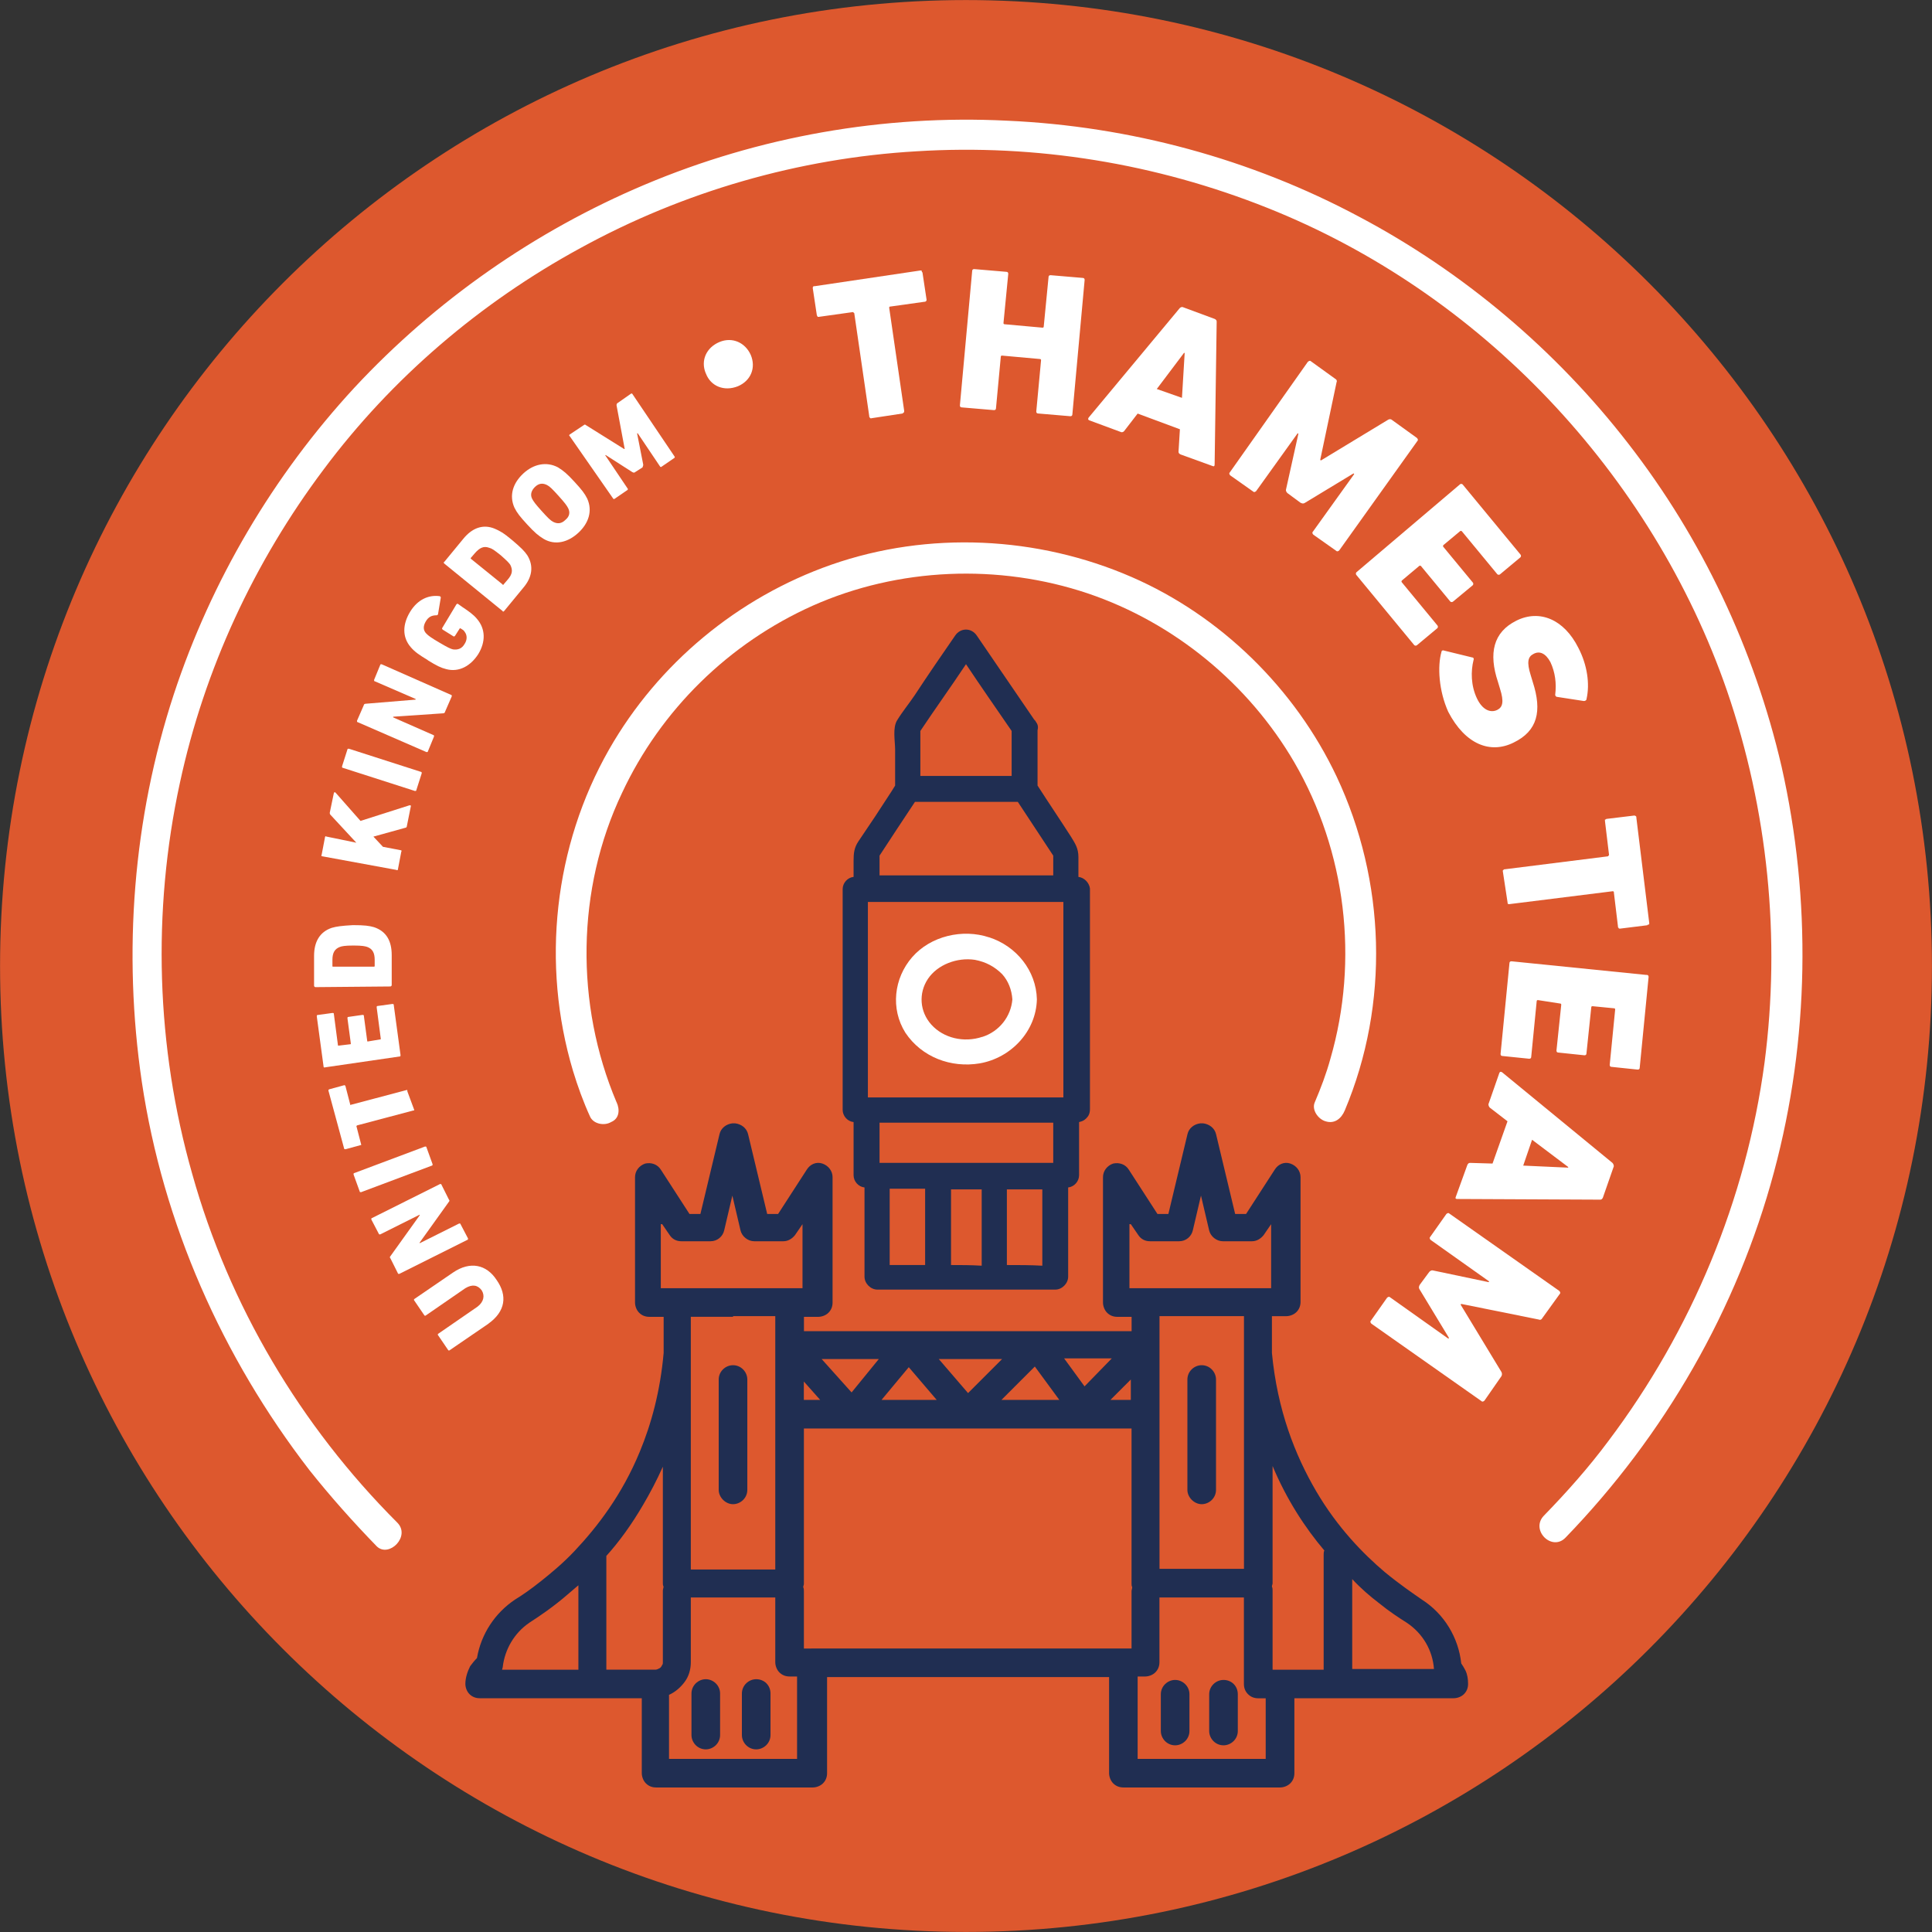 <?xml version="1.0" encoding="UTF-8"?> <svg xmlns="http://www.w3.org/2000/svg" version="1.1" width="32" height="32" viewBox="0 0 32 32"><rect x="0" y="0" width="32" height="32" fill="#333333" stroke="none"/><title>PAN_Thames-Team</title><path fill="#dd582e" d="M31.999 16c0 8.836-7.163 15.999-15.999 15.999s-15.999-7.163-15.999-15.999c0-8.836 7.163-15.999 15.999-15.999s15.999 7.163 15.999 15.999z"></path><path fill="#fff" d="M8.091 21.924l-0.643 0.44c-0.011 0.011-0.023 0-0.023 0l-0.169-0.248c-0.011-0.011 0-0.023 0-0.023l0.654-0.451c0.102-0.079 0.124-0.181 0.068-0.271-0.068-0.090-0.158-0.102-0.271-0.034l-0.654 0.451c-0.011 0.011-0.023 0-0.023 0l-0.169-0.248c-0.011-0.011 0-0.023 0-0.023l0.643-0.44c0.282-0.192 0.553-0.135 0.722 0.124 0.181 0.259 0.147 0.519-0.135 0.722z"></path><path fill="#fff" d="M6.613 21.1c-0.011 0-0.023 0-0.023-0.011l-0.124-0.248c-0.011-0.011-0.011-0.023 0-0.034l0.485-0.677v-0.011l-0.654 0.327c-0.011 0-0.023 0-0.023-0.011l-0.124-0.237c0-0.011 0-0.023 0.011-0.023l1.128-0.564c0.011 0 0.023 0 0.023 0.011l0.124 0.248c0.011 0.011 0.011 0.023 0 0.034l-0.485 0.677v0.011l0.654-0.327c0.011 0 0.023 0 0.023 0.011l0.124 0.237c0 0.011 0 0.023-0.011 0.023l-1.128 0.564z"></path><path fill="#fff" d="M5.981 19.746c-0.011 0-0.023 0-0.023-0.011l-0.102-0.282c0-0.011 0-0.023 0.011-0.023l1.173-0.44c0.011 0 0.023 0 0.023 0.011l0.102 0.282c0 0.011 0 0.023-0.011 0.023l-1.173 0.44z"></path><path fill="#fff" d="M6.861 18.381v0c0 0.011 0 0.011 0 0.011s0 0-0.011 0v0l-0.936 0.248c0 0-0.011 0.011-0.011 0.011v0l0.079 0.305c0 0 0 0.011 0 0.011v0c0 0 0 0 0 0s-0.011 0-0.011 0l-0.248 0.068c-0.011 0-0.023 0-0.023-0.011v0l-0.26-0.959c0 0 0-0.011 0-0.011s0 0 0 0 0 0 0.011-0.011l0.248-0.068c0 0 0.011 0 0.011 0s0 0 0.011 0.011v0l0.079 0.305c0 0 0 0 0 0.011 0 0 0 0 0 0v0l0.936-0.248c0.011 0 0.011 0 0.011 0.011 0 0 0 0 0 0.011l0.113 0.305z"></path><path fill="#fff" d="M5.383 17.681c-0.011 0-0.023 0-0.023-0.011l-0.113-0.835c0-0.011 0-0.023 0.011-0.023l0.248-0.034c0.011 0 0.023 0 0.023 0.011l0.068 0.519c0 0.011 0 0.011 0.011 0.011l0.192-0.023c0.011 0 0.011 0 0.011-0.011l-0.056-0.418c0-0.011 0-0.023 0.011-0.023l0.237-0.034c0.011 0 0.023 0 0.023 0.011l0.056 0.418c0 0.011 0 0.011 0.011 0.011l0.203-0.034c0.011 0 0.011 0 0.011-0.011l-0.068-0.519c0-0.011 0-0.023 0.011-0.023l0.248-0.034c0.011 0 0.023 0 0.023 0.011l0.113 0.835c0 0.011 0 0.023-0.011 0.023l-1.241 0.181z"></path><path fill="#fff" d="M5.225 16.35c-0.011 0-0.023-0.011-0.023-0.023v-0.496c0-0.226 0.090-0.395 0.293-0.463 0.079-0.023 0.158-0.034 0.35-0.045 0.192 0 0.271 0.011 0.35 0.034 0.203 0.068 0.293 0.226 0.293 0.463v0.496c0 0.011-0.011 0.023-0.023 0.023l-1.241 0.011zM6.206 16v-0.102c0-0.113-0.034-0.181-0.124-0.214-0.034-0.011-0.079-0.023-0.226-0.023s-0.192 0.011-0.226 0.023c-0.090 0.034-0.124 0.102-0.124 0.214v0.102c0 0.011 0 0.011 0.011 0.011h0.677c0.011 0 0.011 0 0.011-0.011z"></path><path fill="#fff" d="M5.338 14.183c-0.011 0-0.023-0.011-0.011-0.023l0.056-0.293c0-0.011 0.011-0.023 0.023-0.011l0.496 0.102-0.429-0.463c-0.011-0.011-0.011-0.023-0.011-0.034l0.068-0.327c0-0.011 0.011-0.011 0.023-0.011l0.418 0.474 0.812-0.259c0.011 0 0.023 0 0.023 0.011l-0.068 0.338c0 0.011-0.011 0.023-0.023 0.023l-0.53 0.147 0.158 0.169 0.293 0.056c0.011 0 0.023 0.011 0.011 0.023l-0.056 0.293c0 0.011-0.011 0.023-0.023 0.011l-1.23-0.226z"></path><path fill="#fff" d="M5.676 12.717c-0.011 0-0.011-0.011-0.011-0.023l0.090-0.282c0-0.011 0.011-0.011 0.023-0.011l1.196 0.384c0.011 0 0.011 0.011 0.011 0.023l-0.090 0.282c0 0.011-0.011 0.011-0.023 0.011l-1.196-0.384z"></path><path fill="#fff" d="M5.924 11.961c-0.011 0-0.011-0.011-0.011-0.023l0.113-0.259c0-0.011 0.011-0.023 0.034-0.023l0.824-0.068v-0.011l-0.677-0.293c-0.011 0-0.011-0.011-0.011-0.023l0.102-0.248c0-0.011 0.011-0.011 0.023-0.011l1.151 0.508c0.011 0 0.011 0.011 0.011 0.023l-0.113 0.259c0 0.011-0.011 0.023-0.034 0.023l-0.824 0.056v0.011l0.666 0.293c0.011 0 0.011 0.011 0.011 0.023l-0.102 0.248c0 0.011-0.011 0.011-0.023 0.011l-1.14-0.496z"></path><path fill="#fff" d="M7.086 10.934c-0.147-0.090-0.214-0.135-0.282-0.214-0.147-0.169-0.135-0.384-0.011-0.587s0.305-0.282 0.485-0.259c0.011 0 0.023 0.011 0.023 0.023l-0.045 0.271c0 0.011-0.011 0.023-0.023 0.023-0.079 0-0.135 0.023-0.181 0.102s-0.045 0.147 0.011 0.203c0.034 0.034 0.079 0.068 0.214 0.147s0.181 0.102 0.226 0.113c0.079 0.011 0.147-0.011 0.192-0.090 0.045-0.068 0.045-0.147 0-0.203-0.011-0.023-0.034-0.034-0.068-0.056-0.011 0-0.011 0-0.011 0l-0.079 0.124c-0.011 0.011-0.011 0.011-0.023 0.011l-0.181-0.113c-0.011-0.011-0.011-0.011-0.011-0.023l0.237-0.395c0.011-0.011 0.011-0.011 0.023-0.011l0.079 0.056c0.102 0.068 0.181 0.124 0.237 0.192 0.147 0.169 0.147 0.384 0.023 0.587-0.124 0.192-0.316 0.305-0.53 0.248-0.090-0.023-0.158-0.056-0.305-0.147z"></path><path fill="#fff" d="M7.357 9.332c-0.011-0.011-0.011-0.023 0-0.023l0.316-0.384c0.147-0.181 0.327-0.248 0.519-0.169 0.079 0.034 0.147 0.068 0.293 0.192s0.203 0.181 0.248 0.248c0.113 0.181 0.079 0.372-0.068 0.542l-0.316 0.384c-0.011 0.011-0.023 0.011-0.023 0l-0.97-0.79zM8.339 9.682l0.068-0.079c0.079-0.090 0.090-0.158 0.045-0.248-0.023-0.034-0.056-0.068-0.158-0.158-0.113-0.090-0.147-0.113-0.192-0.124-0.090-0.034-0.158 0-0.237 0.090l-0.068 0.079c0 0.011 0 0.011 0 0.011l0.53 0.429c0 0.011 0.011 0.011 0.011 0z"></path><path fill="#fff" d="M9.005 8.926c-0.090-0.056-0.147-0.102-0.271-0.237s-0.169-0.192-0.214-0.282c-0.090-0.203-0.023-0.406 0.147-0.564s0.384-0.203 0.575-0.102c0.090 0.056 0.147 0.102 0.271 0.237s0.169 0.192 0.214 0.282c0.090 0.203 0.023 0.406-0.147 0.564s-0.384 0.214-0.575 0.102zM9.411 8.418c-0.023-0.045-0.056-0.090-0.158-0.203s-0.147-0.158-0.192-0.181c-0.068-0.034-0.135-0.034-0.203 0.034-0.056 0.056-0.079 0.124-0.045 0.192 0.023 0.045 0.056 0.090 0.158 0.203s0.147 0.158 0.192 0.181c0.068 0.034 0.135 0.034 0.203-0.034 0.068-0.056 0.079-0.124 0.045-0.192z"></path><path fill="#fff" d="M9.433 7.222c-0.011-0.011 0-0.023 0-0.023l0.237-0.158c0.011-0.011 0.023-0.011 0.034 0l0.632 0.395h0.011l-0.135-0.722c0-0.011 0-0.023 0.011-0.034l0.226-0.158c0.011-0.011 0.023 0 0.023 0l0.7 1.038c0.011 0.011 0 0.023 0 0.023l-0.214 0.147c-0.011 0.011-0.023 0-0.023 0l-0.372-0.553h-0.011l0.102 0.519c0 0.023-0.011 0.034-0.011 0.045l-0.124 0.079c-0.011 0.011-0.023 0.011-0.045 0l-0.44-0.282h-0.011l0.372 0.553c0.011 0.011 0 0.023 0 0.023l-0.214 0.147c-0.011 0.011-0.023 0-0.023 0l-0.722-1.038z"></path><path fill="#fff" d="M11.69 6.184c-0.090-0.214 0.011-0.429 0.226-0.519s0.429 0.011 0.519 0.214c0.090 0.214 0 0.429-0.214 0.519-0.226 0.090-0.451 0-0.53-0.214z"></path><path fill="#fff" d="M14.432 6.929v0c-0.011 0-0.023 0-0.023-0.011 0 0-0.011-0.011-0.011-0.011v-0.011l-0.248-1.704c0-0.011-0.011-0.011-0.023-0.023v0l-0.564 0.079h-0.011c-0.011 0-0.011 0-0.011 0v0c0 0 0 0 0 0 0-0.011 0-0.011-0.011-0.023l-0.068-0.451c0-0.011 0-0.034 0.023-0.034h0.011l1.749-0.26c0.011 0 0.023 0 0.023 0.011 0 0 0 0 0 0.011 0 0 0.011 0.011 0.011 0.011l0.068 0.451c0 0.011 0 0.023-0.011 0.023 0 0-0.011 0.011-0.011 0.011h-0.011l-0.564 0.079c-0.011 0-0.011 0-0.011 0s0 0-0.011 0.011v0.011l0.248 1.704v0.011c0 0.011 0 0.011-0.011 0.023 0 0-0.011 0-0.011 0.011l-0.519 0.079z"></path><path fill="#fff" d="M16.102 4.491c0-0.023 0.011-0.034 0.034-0.034l0.53 0.045c0.023 0 0.034 0.011 0.034 0.034l-0.079 0.812c0 0.011 0 0.023 0.023 0.023l0.621 0.056c0.011 0 0.023 0 0.023-0.023l0.079-0.812c0-0.023 0.011-0.034 0.034-0.034l0.53 0.045c0.023 0 0.034 0.011 0.034 0.034l-0.203 2.223c0 0.023-0.011 0.034-0.034 0.034l-0.53-0.045c-0.023 0-0.034-0.011-0.034-0.034l0.079-0.846c0-0.011 0-0.023-0.023-0.023l-0.621-0.056c-0.011 0-0.023 0-0.023 0.023l-0.079 0.846c0 0.023-0.011 0.034-0.034 0.034l-0.53-0.045c-0.023 0-0.034-0.011-0.034-0.034l0.203-2.223z"></path><path fill="#fff" d="M19.543 5.101c0.011-0.011 0.034-0.023 0.056-0.011l0.519 0.192c0.023 0.011 0.034 0.023 0.034 0.045l-0.034 2.369c0 0.023-0.011 0.034-0.034 0.023l-0.53-0.192c-0.023-0.011-0.034-0.023-0.034-0.045l0.023-0.372-0.7-0.26-0.226 0.293c-0.011 0.011-0.034 0.023-0.056 0.011l-0.519-0.192c-0.023-0.011-0.023-0.023-0.011-0.045l1.512-1.817zM19.577 6.59l0.045-0.745h-0.011l-0.451 0.598 0.418 0.147z"></path><path fill="#fff" d="M21.664 5.992c0.011-0.011 0.034-0.023 0.045-0.011l0.406 0.293c0.023 0.011 0.034 0.034 0.023 0.056l-0.271 1.286 0.011 0.011 1.117-0.677c0.023-0.011 0.045-0.011 0.068 0.011l0.406 0.293c0.011 0.011 0.023 0.034 0.011 0.045l-1.298 1.817c-0.011 0.011-0.034 0.023-0.045 0.011l-0.384-0.271c-0.011-0.011-0.023-0.034-0.011-0.045l0.688-0.959-0.011-0.011-0.801 0.485c-0.034 0.023-0.056 0.011-0.079 0l-0.214-0.158c-0.011-0.011-0.034-0.034-0.023-0.068l0.203-0.914-0.011-0.011-0.688 0.959c-0.011 0.011-0.034 0.023-0.045 0.011l-0.384-0.271c-0.011-0.011-0.023-0.034-0.011-0.045l1.298-1.839z"></path><path fill="#fff" d="M24.18 8.023c0.011-0.011 0.034-0.011 0.045 0l0.959 1.162c0.011 0.011 0.011 0.034 0 0.045l-0.338 0.282c-0.011 0.011-0.034 0.011-0.045 0l-0.587-0.711c-0.011-0.011-0.023-0.011-0.034 0l-0.271 0.226c-0.011 0.011-0.011 0.023 0 0.034l0.485 0.587c0.011 0.011 0.011 0.034 0 0.045l-0.327 0.271c-0.011 0.011-0.034 0.011-0.045 0l-0.485-0.587c-0.011-0.011-0.023-0.011-0.034 0l-0.282 0.237c-0.011 0.011-0.011 0.023 0 0.034l0.587 0.711c0.011 0.011 0.011 0.034 0 0.045l-0.338 0.282c-0.011 0.011-0.034 0.011-0.045 0l-0.959-1.162c-0.011-0.011-0.011-0.034 0-0.045l1.715-1.456z"></path><path fill="#fff" d="M23.875 10.799c0-0.023 0.023-0.034 0.045-0.023l0.463 0.113c0.023 0 0.034 0.023 0.023 0.045-0.045 0.181-0.045 0.418 0.056 0.632 0.090 0.192 0.226 0.248 0.338 0.192 0.090-0.045 0.113-0.135 0.045-0.35l-0.034-0.113c-0.158-0.474-0.079-0.824 0.305-1.015s0.79-0.023 1.027 0.451c0.147 0.282 0.192 0.598 0.135 0.846 0 0.023-0.023 0.034-0.045 0.034l-0.44-0.068c-0.023 0-0.034-0.023-0.034-0.034 0.023-0.192 0-0.372-0.079-0.542-0.079-0.147-0.181-0.192-0.282-0.135-0.090 0.045-0.113 0.135-0.045 0.35l0.034 0.113c0.158 0.485 0.079 0.812-0.316 1.004-0.384 0.192-0.801 0.034-1.083-0.508-0.158-0.35-0.181-0.756-0.113-0.993z"></path><path fill="#fff" d="M24.891 14.432v0c0-0.011 0-0.023 0.011-0.023 0 0 0.011-0.011 0.011-0.011h0.011l1.704-0.214c0.011 0 0.011-0.011 0.023-0.023v0l-0.068-0.564v-0.011c0-0.011 0-0.011 0-0.011v0c0 0 0 0 0 0 0.011 0 0.011 0 0.023-0.011l0.463-0.056c0.011 0 0.034 0.011 0.034 0.023v0.011l0.214 1.749c0 0.011 0 0.023-0.011 0.023 0 0 0 0-0.011 0 0 0-0.011 0.011-0.011 0.011l-0.451 0.056c-0.011 0-0.023 0-0.023-0.011 0 0-0.011-0.011-0.011-0.011v-0.011l-0.068-0.564c0-0.011 0-0.011 0-0.011s0 0-0.011-0.011h-0.011l-1.715 0.214c-0.011 0-0.011 0-0.023-0.011 0 0 0-0.011 0-0.011l-0.079-0.519z"></path><path fill="#fff" d="M27.272 16.147c0.023 0 0.034 0.011 0.034 0.034l-0.147 1.501c0 0.023-0.011 0.034-0.034 0.034l-0.429-0.045c-0.023 0-0.034-0.011-0.034-0.034l0.090-0.914c0-0.011 0-0.023-0.023-0.023l-0.35-0.034c-0.011 0-0.023 0-0.023 0.023l-0.079 0.756c0 0.023-0.011 0.034-0.034 0.034l-0.429-0.045c-0.023 0-0.034-0.011-0.034-0.034l0.079-0.756c0-0.011 0-0.023-0.023-0.023l-0.361-0.056c-0.011 0-0.023 0-0.023 0.023l-0.090 0.914c0 0.023-0.011 0.034-0.034 0.034l-0.44-0.045c-0.023 0-0.034-0.011-0.034-0.034l0.147-1.501c0-0.023 0.011-0.034 0.034-0.034l2.234 0.226z"></path><path fill="#fff" d="M26.707 19.261c0.011 0.011 0.023 0.034 0.023 0.056l-0.181 0.519c-0.011 0.023-0.023 0.034-0.045 0.034l-2.369-0.011c-0.023 0-0.034-0.011-0.023-0.034l0.192-0.53c0.011-0.023 0.023-0.034 0.045-0.034l0.372 0.011 0.248-0.7-0.293-0.226c-0.011-0.011-0.023-0.034-0.023-0.056l0.181-0.519c0.011-0.023 0.023-0.023 0.045-0.011l1.828 1.501zM25.229 19.306l0.745 0.034v-0.011l-0.598-0.451-0.147 0.429z"></path><path fill="#fff" d="M25.827 21.382c0.011 0.011 0.023 0.034 0.011 0.045l-0.293 0.406c-0.011 0.023-0.034 0.034-0.056 0.023l-1.286-0.259-0.011 0.011 0.677 1.117c0.011 0.023 0.011 0.045 0 0.068l-0.282 0.406c-0.011 0.011-0.034 0.023-0.045 0.011l-1.828-1.286c-0.011-0.011-0.023-0.034-0.011-0.045l0.271-0.384c0.011-0.011 0.034-0.023 0.045-0.011l0.97 0.688 0.011-0.011-0.485-0.801c-0.023-0.034-0.011-0.056 0-0.079l0.158-0.214c0.011-0.011 0.034-0.034 0.068-0.023l0.914 0.192 0.011-0.011-0.97-0.688c-0.011-0.011-0.023-0.034-0.011-0.045l0.271-0.384c0.011-0.011 0.034-0.023 0.045-0.011l1.828 1.286z"></path><path fill="#202e52" d="M18.843 29.133v-1.365h0.124c0.056 0 0.124-0.023 0.169-0.068s0.068-0.102 0.068-0.169v-1.072h1.399v1.433c0 0.068 0.023 0.124 0.068 0.169s0.102 0.068 0.169 0.068h0.124v1.004h-2.121zM13.202 29.133h-2.121v-1.061c0 0 0 0 0 0 0.102-0.045 0.192-0.124 0.259-0.214s0.102-0.203 0.102-0.327v0-1.072h1.399v1.072c0 0.056 0.023 0.124 0.068 0.169s0.102 0.068 0.169 0.068h0.124v1.365zM10.043 27.655v-1.884c0.214-0.237 0.418-0.519 0.609-0.846 0.113-0.192 0.226-0.406 0.327-0.632v1.929c0 0.023 0 0.034 0.011 0.056 0 0.023-0.011 0.045-0.011 0.068v1.185c0 0.023 0 0.034-0.011 0.045-0.011 0.023-0.023 0.045-0.045 0.056s-0.045 0.023-0.068 0.023h-0.812zM8.768 26.877c0.158-0.102 0.395-0.259 0.654-0.485 0.056-0.045 0.102-0.090 0.158-0.135v1.399h-1.264c0-0.011 0.011-0.034 0.011-0.045 0.034-0.293 0.192-0.564 0.44-0.733v0zM12.141 21.799h0.7v4.197h-1.399v-4.186h0.7v-0.011zM10.968 20.276l0.124 0.181c0.045 0.068 0.113 0.102 0.192 0.102h0.485c0.113 0 0.203-0.079 0.226-0.181l0.135-0.575 0.135 0.575c0.023 0.102 0.124 0.181 0.226 0.181h0.485c0.079 0 0.147-0.045 0.192-0.102l0.124-0.181v1.061h-2.347v-1.061h0.023zM13.585 23.187h-0.271v-0.305l0.271 0.305zM14.556 22.51l-0.451 0.553-0.496-0.553h0.948zM19.904 21.799h0.7v0.609c0 0 0 0 0 0v3.577h-1.399v-4.186h0.7zM18.73 20.276l0.124 0.181c0.045 0.068 0.113 0.102 0.192 0.102h0.485c0.113 0 0.203-0.079 0.226-0.181l0.135-0.575 0.135 0.575c0.023 0.102 0.124 0.181 0.226 0.181h0.485c0.079 0 0.147-0.045 0.192-0.102l0.124-0.181v1.061h-2.347v-1.061h0.023zM15.515 23.187h-0.914l0.451-0.542 0.463 0.542zM16.034 23.074l-0.485-0.564h1.049l-0.564 0.564zM17.546 23.187h-0.959l0.553-0.553 0.406 0.553zM17.963 22.962l-0.338-0.463h0.79l-0.451 0.463zM18.73 23.187h-0.338l0.338-0.338v0.338zM13.439 27.305h-0.124v-0.948c0-0.023 0-0.045-0.011-0.068 0-0.023 0.011-0.034 0.011-0.056v-2.573h5.427v2.572c0 0.023 0 0.034 0.011 0.056 0 0.023-0.011 0.045-0.011 0.068v0.948h-5.303zM21.935 25.681c-0.011 0.023-0.011 0.045-0.011 0.068v1.907h-0.722c0 0 0 0 0 0s0 0 0 0v0h-0.124v-1.309c0-0.023 0-0.045-0.011-0.068 0-0.023 0.011-0.034 0.011-0.056v-1.941c0.237 0.564 0.542 1.027 0.857 1.399v0zM22.837 26.55c0.181 0.147 0.338 0.248 0.463 0.327 0.271 0.181 0.429 0.463 0.451 0.767 0 0 0 0 0 0h-1.354v-1.489c0.147 0.158 0.293 0.282 0.44 0.395v0zM24.203 27.554c-0.045-0.429-0.282-0.824-0.654-1.061-0.147-0.102-0.361-0.248-0.609-0.451-0.361-0.305-0.79-0.745-1.14-1.343s-0.643-1.343-0.733-2.29v-0.609h0.237c0.056 0 0.124-0.023 0.169-0.068s0.068-0.102 0.068-0.169v-2.065c0-0.102-0.068-0.192-0.169-0.226s-0.203 0.011-0.259 0.102l-0.474 0.733h-0.181l-0.316-1.32c-0.023-0.102-0.113-0.169-0.214-0.181-0.011 0-0.011 0-0.023 0s-0.011 0-0.023 0c-0.102 0.011-0.192 0.079-0.214 0.181l-0.316 1.32h-0.181l-0.474-0.733c-0.056-0.090-0.158-0.124-0.259-0.102-0.102 0.034-0.169 0.124-0.169 0.226v2.076c0 0.056 0.023 0.124 0.068 0.169s0.102 0.068 0.169 0.068h0.237v0.237h-5.427v-0.237h0.237c0.056 0 0.124-0.023 0.169-0.068s0.068-0.102 0.068-0.169v-2.076c0-0.102-0.068-0.192-0.169-0.226s-0.203 0.011-0.259 0.102l-0.474 0.733h-0.181l-0.316-1.32c-0.023-0.102-0.113-0.169-0.214-0.181-0.011 0-0.011 0-0.023 0s-0.011 0-0.023 0c-0.102 0.011-0.192 0.079-0.214 0.181l-0.316 1.32h-0.181l-0.474-0.733c-0.056-0.090-0.158-0.124-0.259-0.102-0.102 0.034-0.169 0.124-0.169 0.226v2.076c0 0.056 0.023 0.124 0.068 0.169s0.102 0.068 0.169 0.068h0.237v0.598c-0.056 0.632-0.203 1.173-0.395 1.636-0.293 0.711-0.7 1.241-1.083 1.647-0.192 0.203-0.384 0.361-0.553 0.496s-0.316 0.237-0.429 0.305c-0.338 0.226-0.564 0.575-0.632 0.97-0.045 0.045-0.079 0.090-0.113 0.135-0.045 0.090-0.079 0.192-0.079 0.293 0 0.056 0.023 0.124 0.068 0.169s0.102 0.068 0.169 0.068h1.884c0 0 0 0 0 0s0 0 0 0h0.801v1.241c0 0.056 0.023 0.124 0.068 0.169s0.102 0.068 0.169 0.068h2.595c0.056 0 0.124-0.023 0.169-0.068s0.068-0.102 0.068-0.169v-1.591h4.671v1.591c0 0.056 0.023 0.124 0.068 0.169s0.102 0.068 0.169 0.068h2.595c0.056 0 0.124-0.023 0.169-0.068s0.068-0.102 0.068-0.169v-1.241h0.722c0 0 0 0 0 0v0h1.918c0.056 0 0.124-0.023 0.169-0.068s0.068-0.102 0.068-0.169c0-0.079-0.011-0.158-0.045-0.226-0.023-0.045-0.045-0.079-0.068-0.113v0z"></path><path fill="#202e52" d="M19.464 27.825c-0.124 0-0.237 0.102-0.237 0.237v0.609c0 0.124 0.102 0.237 0.237 0.237 0.124 0 0.237-0.102 0.237-0.237v-0.609c0-0.135-0.113-0.237-0.237-0.237v0z"></path><path fill="#202e52" d="M20.265 27.825c-0.124 0-0.237 0.102-0.237 0.237v0.609c0 0.124 0.102 0.237 0.237 0.237 0.124 0 0.237-0.102 0.237-0.237v-0.609c0-0.135-0.102-0.237-0.237-0.237v0z"></path><path fill="#202e52" d="M11.69 27.813c-0.124 0-0.237 0.102-0.237 0.237v0.688c0 0.124 0.102 0.237 0.237 0.237 0.124 0 0.237-0.102 0.237-0.237v-0.688c0-0.135-0.113-0.237-0.237-0.237v0z"></path><path fill="#202e52" d="M12.525 27.813c-0.124 0-0.237 0.102-0.237 0.237v0.688c0 0.124 0.102 0.237 0.237 0.237 0.124 0 0.237-0.102 0.237-0.237v-0.688c0-0.135-0.102-0.237-0.237-0.237v0z"></path><path fill="#202e52" d="M12.141 24.914c0.124 0 0.237-0.102 0.237-0.237v-1.828c0-0.124-0.102-0.237-0.237-0.237-0.124 0-0.237 0.102-0.237 0.237v1.828c0 0.124 0.113 0.237 0.237 0.237v0z"></path><path fill="#202e52" d="M19.904 24.914c0.124 0 0.237-0.102 0.237-0.237v-1.828c0-0.124-0.102-0.237-0.237-0.237-0.124 0-0.237 0.102-0.237 0.237v1.828c0 0.124 0.113 0.237 0.237 0.237v0z"></path><path fill="#202e52" d="M17.862 14.522c0-0.113 0-0.214 0-0.327 0-0.147-0.056-0.226-0.124-0.338-0.181-0.282-0.372-0.564-0.553-0.846 0-0.305 0-0.609 0-0.914 0.011-0.045 0.011-0.090-0.023-0.135-0.011-0.023-0.023-0.034-0.034-0.045-0.316-0.463-0.632-0.925-0.948-1.388-0.090-0.135-0.271-0.135-0.361 0-0.226 0.327-0.451 0.654-0.666 0.982-0.090 0.135-0.203 0.271-0.293 0.418-0.079 0.124-0.034 0.35-0.034 0.485 0 0.203 0 0.395 0 0.598-0.023 0.034-0.034 0.056-0.056 0.090-0.181 0.282-0.361 0.553-0.553 0.835-0.068 0.102-0.079 0.192-0.079 0.316 0 0.090 0 0.181 0 0.271-0.102 0.011-0.181 0.102-0.181 0.203 0 1.072 0 2.132 0 3.204 0 0.147 0 0.305 0 0.451 0 0.102 0.079 0.192 0.181 0.203 0 0.293 0 0.587 0 0.88 0 0.102 0.079 0.192 0.181 0.203 0 0.496 0 0.982 0 1.478 0 0.113 0.102 0.214 0.214 0.214 0.857 0 1.715 0 2.573 0 0.124 0 0.248 0 0.372 0 0.113 0 0.214-0.102 0.214-0.214 0-0.496 0-0.982 0-1.478 0.102-0.011 0.181-0.102 0.181-0.203 0-0.293 0-0.587 0-0.88 0.045-0.011 0.079-0.023 0.113-0.056 0 0 0 0 0.011-0.011 0 0 0 0 0 0 0.034-0.034 0.056-0.079 0.056-0.147 0-1.072 0-2.132 0-3.204 0-0.147 0-0.305 0-0.451-0.011-0.090-0.090-0.181-0.192-0.192zM15.752 20.953c0-0.406 0-0.812 0-1.219 0-0.011 0-0.023 0-0.034 0.169 0 0.338 0 0.508 0 0 0.418 0 0.846 0 1.264-0.181-0.011-0.338-0.011-0.508-0.011zM14.906 19.261c-0.045 0-0.090 0-0.135 0-0.068 0-0.135 0-0.203 0 0-0.226 0-0.44 0-0.666 0.891 0 1.783 0 2.674 0 0.045 0 0.090 0 0.135 0 0.023 0 0.045 0 0.068 0 0 0.226 0 0.44 0 0.666-0.846 0-1.692 0-2.539 0zM17.613 17.929c0 0.079 0 0.158 0 0.248-0.948 0-1.907 0-2.855 0-0.045 0-0.090 0-0.135 0-0.079 0-0.158 0-0.248 0 0-0.993 0-1.997 0-2.99 0-0.079 0-0.158 0-0.248 0.993 0 1.997 0 2.99 0 0.079 0 0.158 0 0.248 0 0 0.993 0 1.997 0 2.99zM16.756 12.107c0 0.248 0 0.496 0 0.745-0.508 0-1.004 0-1.512 0 0-0.248 0-0.496 0-0.745 0.248-0.372 0.508-0.733 0.756-1.106 0.248 0.372 0.508 0.745 0.756 1.106zM15.154 13.281c0.564 0 1.14 0 1.704 0 0.192 0.293 0.395 0.598 0.587 0.891 0 0.113 0 0.226 0 0.327-0.891 0-1.783 0-2.674 0-0.068 0-0.135 0-0.203 0 0-0.113 0-0.226 0-0.327 0.192-0.293 0.384-0.587 0.587-0.891zM14.736 20.953c0-0.418 0-0.846 0-1.264 0.192 0 0.395 0 0.587 0 0 0.418 0 0.846 0 1.264-0.147 0-0.282 0-0.429 0-0.045 0-0.102 0-0.158 0zM16.677 20.953c0-0.406 0-0.812 0-1.219 0-0.011 0-0.023 0-0.034 0.147 0 0.282 0 0.429 0 0.045 0 0.090 0 0.135 0 0.011 0 0.011 0 0.023 0 0 0.418 0 0.846 0 1.264-0.192-0.011-0.395-0.011-0.587-0.011z"></path><path fill="#fff" d="M16.384 15.526c-0.44-0.147-0.97-0.023-1.275 0.327s-0.361 0.857-0.113 1.252c0.271 0.406 0.756 0.587 1.23 0.508 0.519-0.090 0.936-0.53 0.948-1.061-0.011-0.474-0.338-0.88-0.79-1.027zM16.271 17.173c-0.305 0.102-0.643 0.023-0.846-0.203-0.192-0.214-0.214-0.519-0.056-0.756s0.485-0.361 0.779-0.316c0.181 0.034 0.327 0.113 0.451 0.237 0.102 0.113 0.158 0.259 0.169 0.418-0.023 0.282-0.214 0.53-0.496 0.621z"></path><path fill="#fff" d="M6.579 25.218c-1.602-1.602-2.787-3.599-3.396-5.777-0.598-2.099-0.666-4.344-0.203-6.476 0.406-1.884 1.23-3.656 2.381-5.19 1.128-1.512 2.595-2.764 4.254-3.667 1.704-0.936 3.622-1.489 5.563-1.602 1.986-0.124 3.972 0.203 5.811 0.936 1.76 0.7 3.351 1.794 4.66 3.171s2.336 3.035 2.956 4.829c0.677 1.975 0.891 4.096 0.621 6.161-0.305 2.268-1.207 4.434-2.584 6.262-0.327 0.44-0.688 0.846-1.072 1.241-0.226 0.237 0.135 0.598 0.361 0.361 1.636-1.692 2.843-3.78 3.453-6.059 0.587-2.189 0.621-4.513 0.124-6.713-0.451-1.941-1.32-3.78-2.539-5.348-1.196-1.546-2.73-2.843-4.457-3.757-1.794-0.959-3.802-1.501-5.833-1.591-2.042-0.102-4.107 0.26-6.003 1.061-1.817 0.767-3.464 1.918-4.807 3.362-1.343 1.455-2.369 3.193-2.99 5.077-0.677 2.065-0.846 4.276-0.53 6.42 0.35 2.347 1.331 4.558 2.776 6.431 0.35 0.44 0.722 0.857 1.117 1.264 0.203 0.192 0.564-0.169 0.338-0.395v0z"></path><path fill="#fff" d="M10.212 18.257c-0.688-1.625-0.666-3.532 0.090-5.122 0.643-1.377 1.771-2.482 3.159-3.103 1.422-0.632 3.080-0.7 4.558-0.203 1.433 0.485 2.663 1.501 3.419 2.798 0.857 1.478 1.072 3.272 0.598 4.908-0.068 0.248-0.158 0.485-0.259 0.722-0.056 0.124 0.056 0.282 0.181 0.316 0.147 0.045 0.259-0.045 0.316-0.181 0.745-1.771 0.677-3.802-0.135-5.529-0.688-1.456-1.918-2.663-3.396-3.306-1.557-0.677-3.362-0.767-4.976-0.203-1.546 0.542-2.866 1.636-3.678 3.058-0.914 1.602-1.128 3.554-0.598 5.326 0.079 0.259 0.169 0.508 0.282 0.756 0.056 0.124 0.237 0.158 0.35 0.090 0.135-0.056 0.147-0.203 0.090-0.327v0z"></path></svg> 
